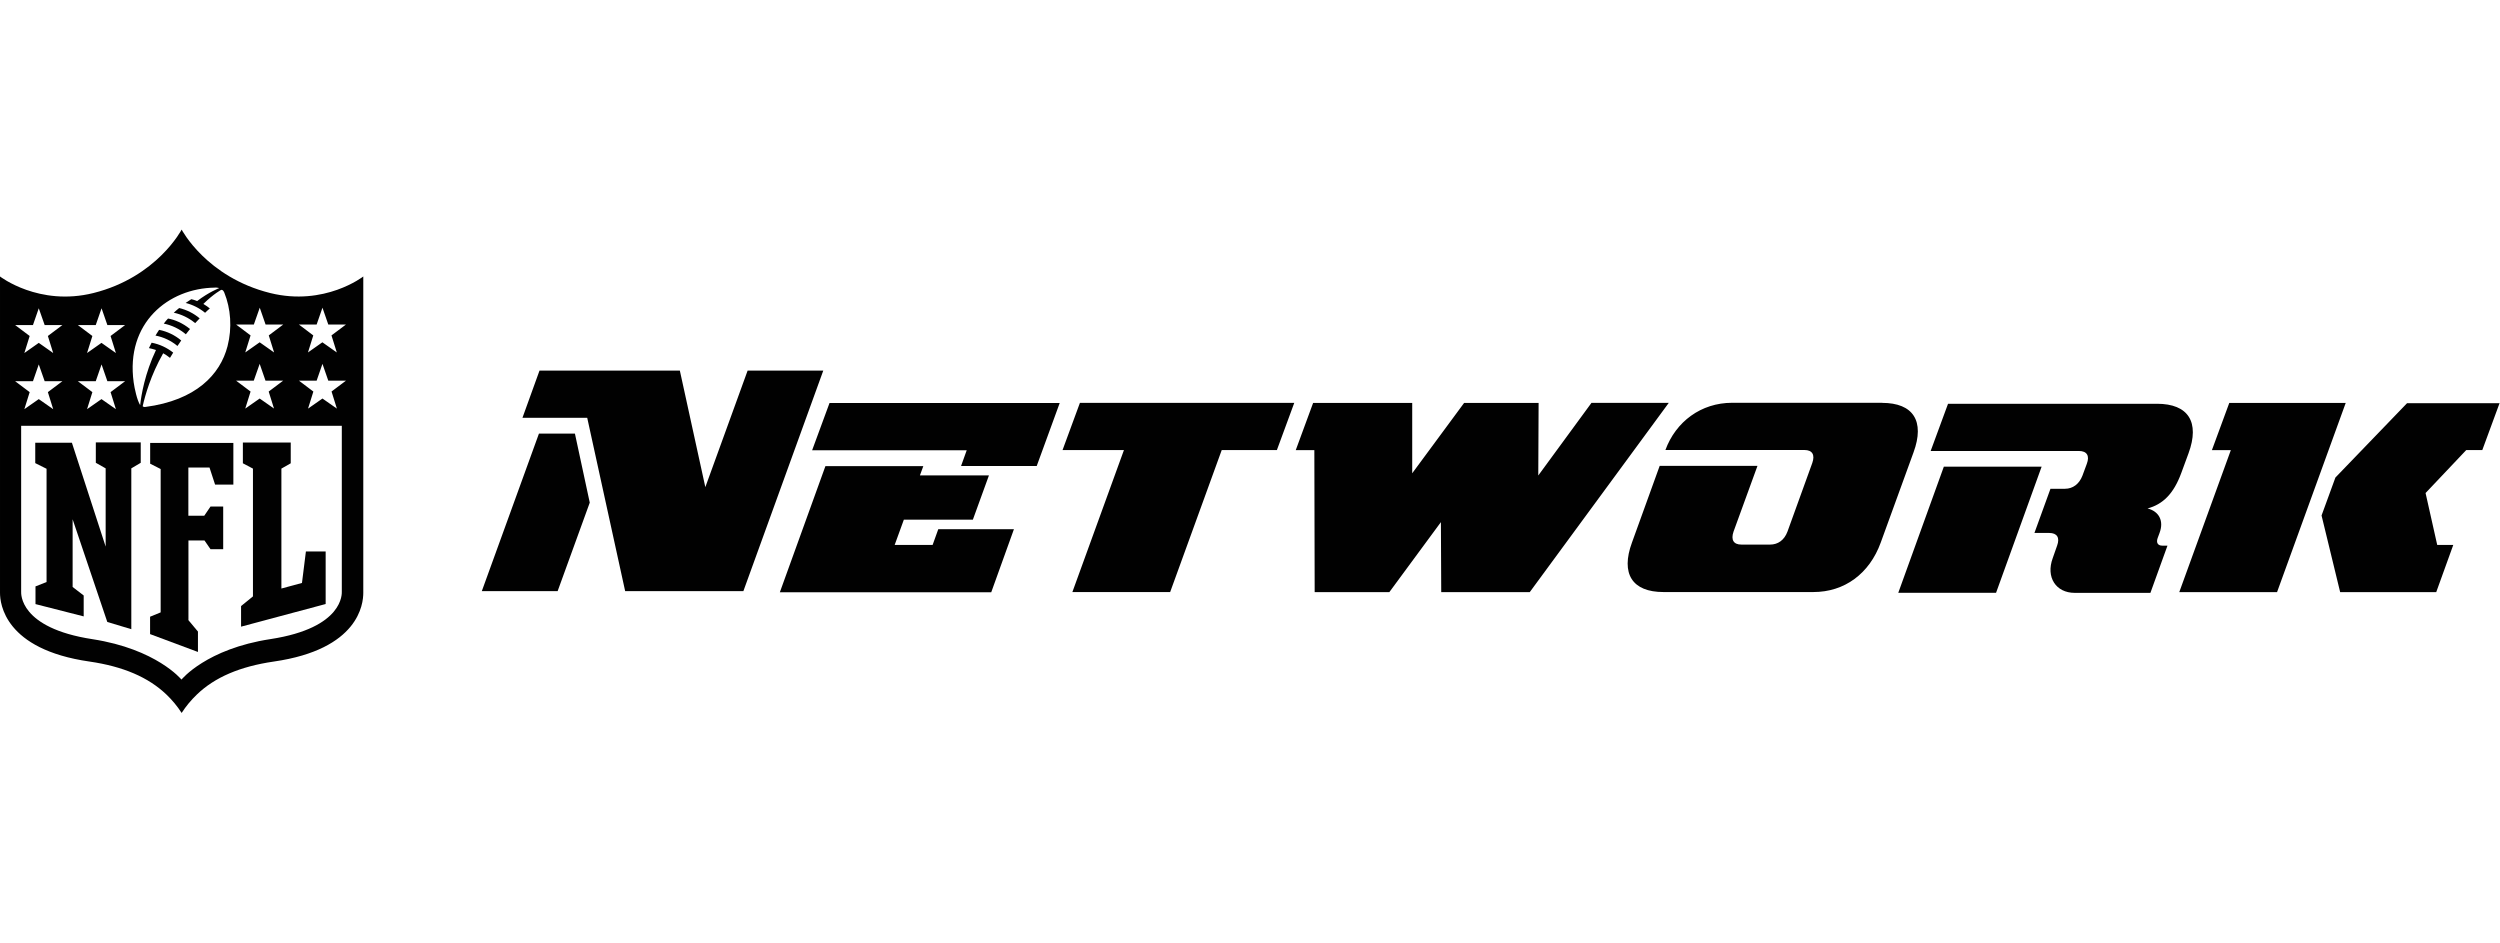 <?xml version="1.0" encoding="UTF-8"?>
<svg id="Layer_1" xmlns="http://www.w3.org/2000/svg" version="1.1" viewBox="0 0 305 115">
  <!-- Generator: Adobe Illustrator 29.6.0, SVG Export Plug-In . SVG Version: 2.1.1 Build 207)  -->
  <defs>
    <style>
      .st0 {
        fill: #010101;
      }
    </style>
  </defs>
  <path class="st0" d="M12.89,66.77v-9.63l-1.2-.68v-2.49h5.48v2.49l-1.15.68v19.62l-2.93-.88-4.23-12.53v8.26l1.35,1.04v2.55l-5.88-1.5v-2.16l1.35-.53v-13.82l-1.38-.69v-2.49h4.47l4.15,12.77M22.97,75.64l1.18,1.41v2.49l-5.84-2.18v-2.12l1.29-.53v-17.49l-1.28-.65v-2.53h10.15v5.08h-2.23l-.68-2.08h-2.58v5.88h1.94l.76-1.12h1.55v5.2h-1.55l-.73-1.06h-1.96v9.67M29.41,76.44v-2.5l1.45-1.18v-15.59l-1.23-.65v-2.53h5.84v2.53l-1.14.65v14.63l2.51-.68.48-3.84h2.41v6.41l-10.31,2.76"/>
  <g>
    <path class="st0" d="M22.67,40.79c.16-.22.33-.43.51-.65-.88-.73-1.89-1.14-2.68-1.28-.18.19-.37.41-.52.62,1,.2,1.92.65,2.7,1.31h0Z"/>
    <path class="st0" d="M22.11,41.54c-.77-.65-1.7-1.1-2.7-1.3-.16.23-.44.7-.44.7.99.19,1.91.63,2.68,1.27.14-.21.29-.44.46-.67Z"/>
    <path class="st0" d="M23.81,39.42c.17-.19.36-.39.55-.58-.72-.61-1.58-1.04-2.5-1.26-.2.17-.44.35-.66.57.94.2,1.82.62,2.61,1.27h0Z"/>
    <path class="st0" d="M32.96,35.75c-7.78-1.94-10.8-7.74-10.8-7.74,0,0-3.01,5.8-10.76,7.74-6.65,1.66-11.4-2.02-11.4-2.02v38.6c0,1.31.55,6.89,10.92,8.38,4.11.6,7.17,1.91,9.39,4.03.7.67,1.33,1.43,1.85,2.24.53-.82,1.15-1.57,1.85-2.24,2.2-2.12,5.28-3.43,9.39-4.03,10.4-1.5,10.92-7.05,10.92-8.38v-38.6s-4.71,3.67-11.36,2.02ZM38.63,39.59l.71-2.05.71,2.05h2.16l-1.77,1.33.65,2.08h0l-1.76-1.24-1.76,1.24.65-2.08-1.76-1.33h2.16ZM33.44,49.85h0l-1.76-1.23-1.76,1.23.65-2.08-1.77-1.33h2.16l.72-2.05.71,2.05h2.16l-1.77,1.33.65,2.08ZM30.97,39.59l.72-2.05.71,2.05h2.16l-1.77,1.33.65,2.08h0l-1.76-1.24-1.76,1.24.65-2.08-1.77-1.33h2.16ZM26.21,35.08c.39,0,.53.07.53.07,0,0-1.25.48-2.69,1.58,0,0-.35-.15-.71-.23-.23.14-.47.3-.69.46.87.22,1.68.63,2.37,1.2.19-.18.38-.37.58-.53-.18-.16-.51-.38-.79-.55,1.28-1.26,2.2-1.73,2.2-1.73l.02.02c.18-.02.28.21.34.34.78,1.93.97,4.28.39,6.53-.89,3.44-3.83,6.6-10.03,7.41-.14.02-.3-.03-.32-.1.29-1.29.99-3.8,2.5-6.45.29.16.57.35.83.56.09-.16.21-.35.39-.64-.77-.61-1.67-1.03-2.63-1.21,0,0-.19.37-.33.66.29.06.58.14.86.23-1.35,2.85-1.8,5.52-1.93,6.73-.38-.61-.68-2.01-.79-2.78-1.01-7.25,4.23-11.49,9.91-11.56ZM11.68,39.66l.71-2.05.71,2.05h2.16l-1.77,1.33.65,2.08-1.76-1.24-1.76,1.24.65-2.08h0l-1.77-1.33h2.16ZM11.68,46.51l.71-2.05.71,2.05h2.16l-1.77,1.33.65,2.08-1.76-1.23-1.76,1.23.65-2.08h0l-1.77-1.33h2.16ZM4.02,39.66l.71-2.05.72,2.05h2.16l-1.77,1.33.65,2.08-1.76-1.24-1.76,1.24.65-2.08-1.77-1.33h2.16ZM1.86,46.51h2.16l.71-2.05.72,2.05h2.16l-1.77,1.33.65,2.08-1.76-1.23-1.76,1.23.65-2.08-1.77-1.33ZM33,77.97c-7.82,1.19-10.84,4.92-10.84,4.92h-.04s-3.02-3.7-10.84-4.91c-8.96-1.37-8.7-5.59-8.7-5.8v-20.23h39.12s0,20.22,0,20.22c0,.2.28,4.42-8.7,5.8ZM40.45,47.77l.65,2.08h0l-1.76-1.23-1.76,1.23.65-2.08-1.76-1.33h2.16l.71-2.05.71,2.05h2.16l-1.77,1.33Z"/>
  </g>
  <path class="st0" d="M76.27,72.12l-4.63-21.15h-7.9l2.08-5.76h17.12l3.11,14.22,5.16-14.22h9.23l-9.75,26.91h-14.42,0ZM58.78,72.12l6.97-19.22h4.39l1.81,8.42-3.92,10.8h-9.23M129.29,49.15l-2.81,7.7h-9.23l.69-1.92h-18.86l2.12-5.76h28.08ZM112.65,56.85l-.42,1.15h8.42l-1.96,5.4h-8.42l-1.12,3.08h4.63l.69-1.92h9.23l-2.77,7.7h-25.79l5.56-15.39h11.93M157.9,49.15l-2.12,5.76h-6.73l-6.29,17.32h-11.93l6.29-17.32h-7.49l2.12-5.76h26.15ZM187.71,49.15l-.04,8.86,6.49-8.86h9.43l-16.96,23.09h-10.8l-.04-8.54-6.29,8.54h-9.11l-.04-17.32h-2.27l2.12-5.76h12.09v8.58l6.33-8.58h9.11M229.61,49.15c3.81,0,5.24,2.23,3.84,6.04l-4,11c-1.38,3.81-4.43,6.04-8.22,6.04h-18.29c-3.81,0-5.24-2.23-3.84-6.04l3.38-9.35h11.93l-2.92,8.02c-.34,1,0,1.58.96,1.58h3.5c.96,0,1.73-.54,2.12-1.58l3.03-8.38c.35-1,0-1.58-.96-1.58h-16.96c1.27-3.46,4.35-5.76,8.14-5.76h18.29M250.16,59.63h1.77c.96,0,1.73-.58,2.12-1.58l.54-1.46c.38-1,0-1.57-.96-1.57h-18.09l2.12-5.76h25.5c3.81,0,5.24,2.23,3.84,6.04l-.89,2.42c-.92,2.5-2.23,3.81-4.11,4.31,1.38.35,2.03,1.5,1.46,3l-.23.62c-.19.54,0,.92.58.92h.62l-2.08,5.76h-9.23c-2.31,0-3.54-1.92-2.69-4.23l.54-1.54c.35-.96,0-1.54-.96-1.54h-1.81l1.96-5.4h.01ZM231.59,72.32l5.56-15.39h11.93l-5.56,15.39h-11.93ZM304.96,49.15l-2.12,5.76h-1.96l-4.96,5.24,1.42,6.33h1.96l-2.08,5.76h-11.72l-2.27-9.35,1.69-4.63,8.74-9.07h11.32l-.04-.04ZM286.18,49.15l-8.38,23.09h-11.93l6.29-17.32h-2.31l2.12-5.76h14.22"/>
</svg>